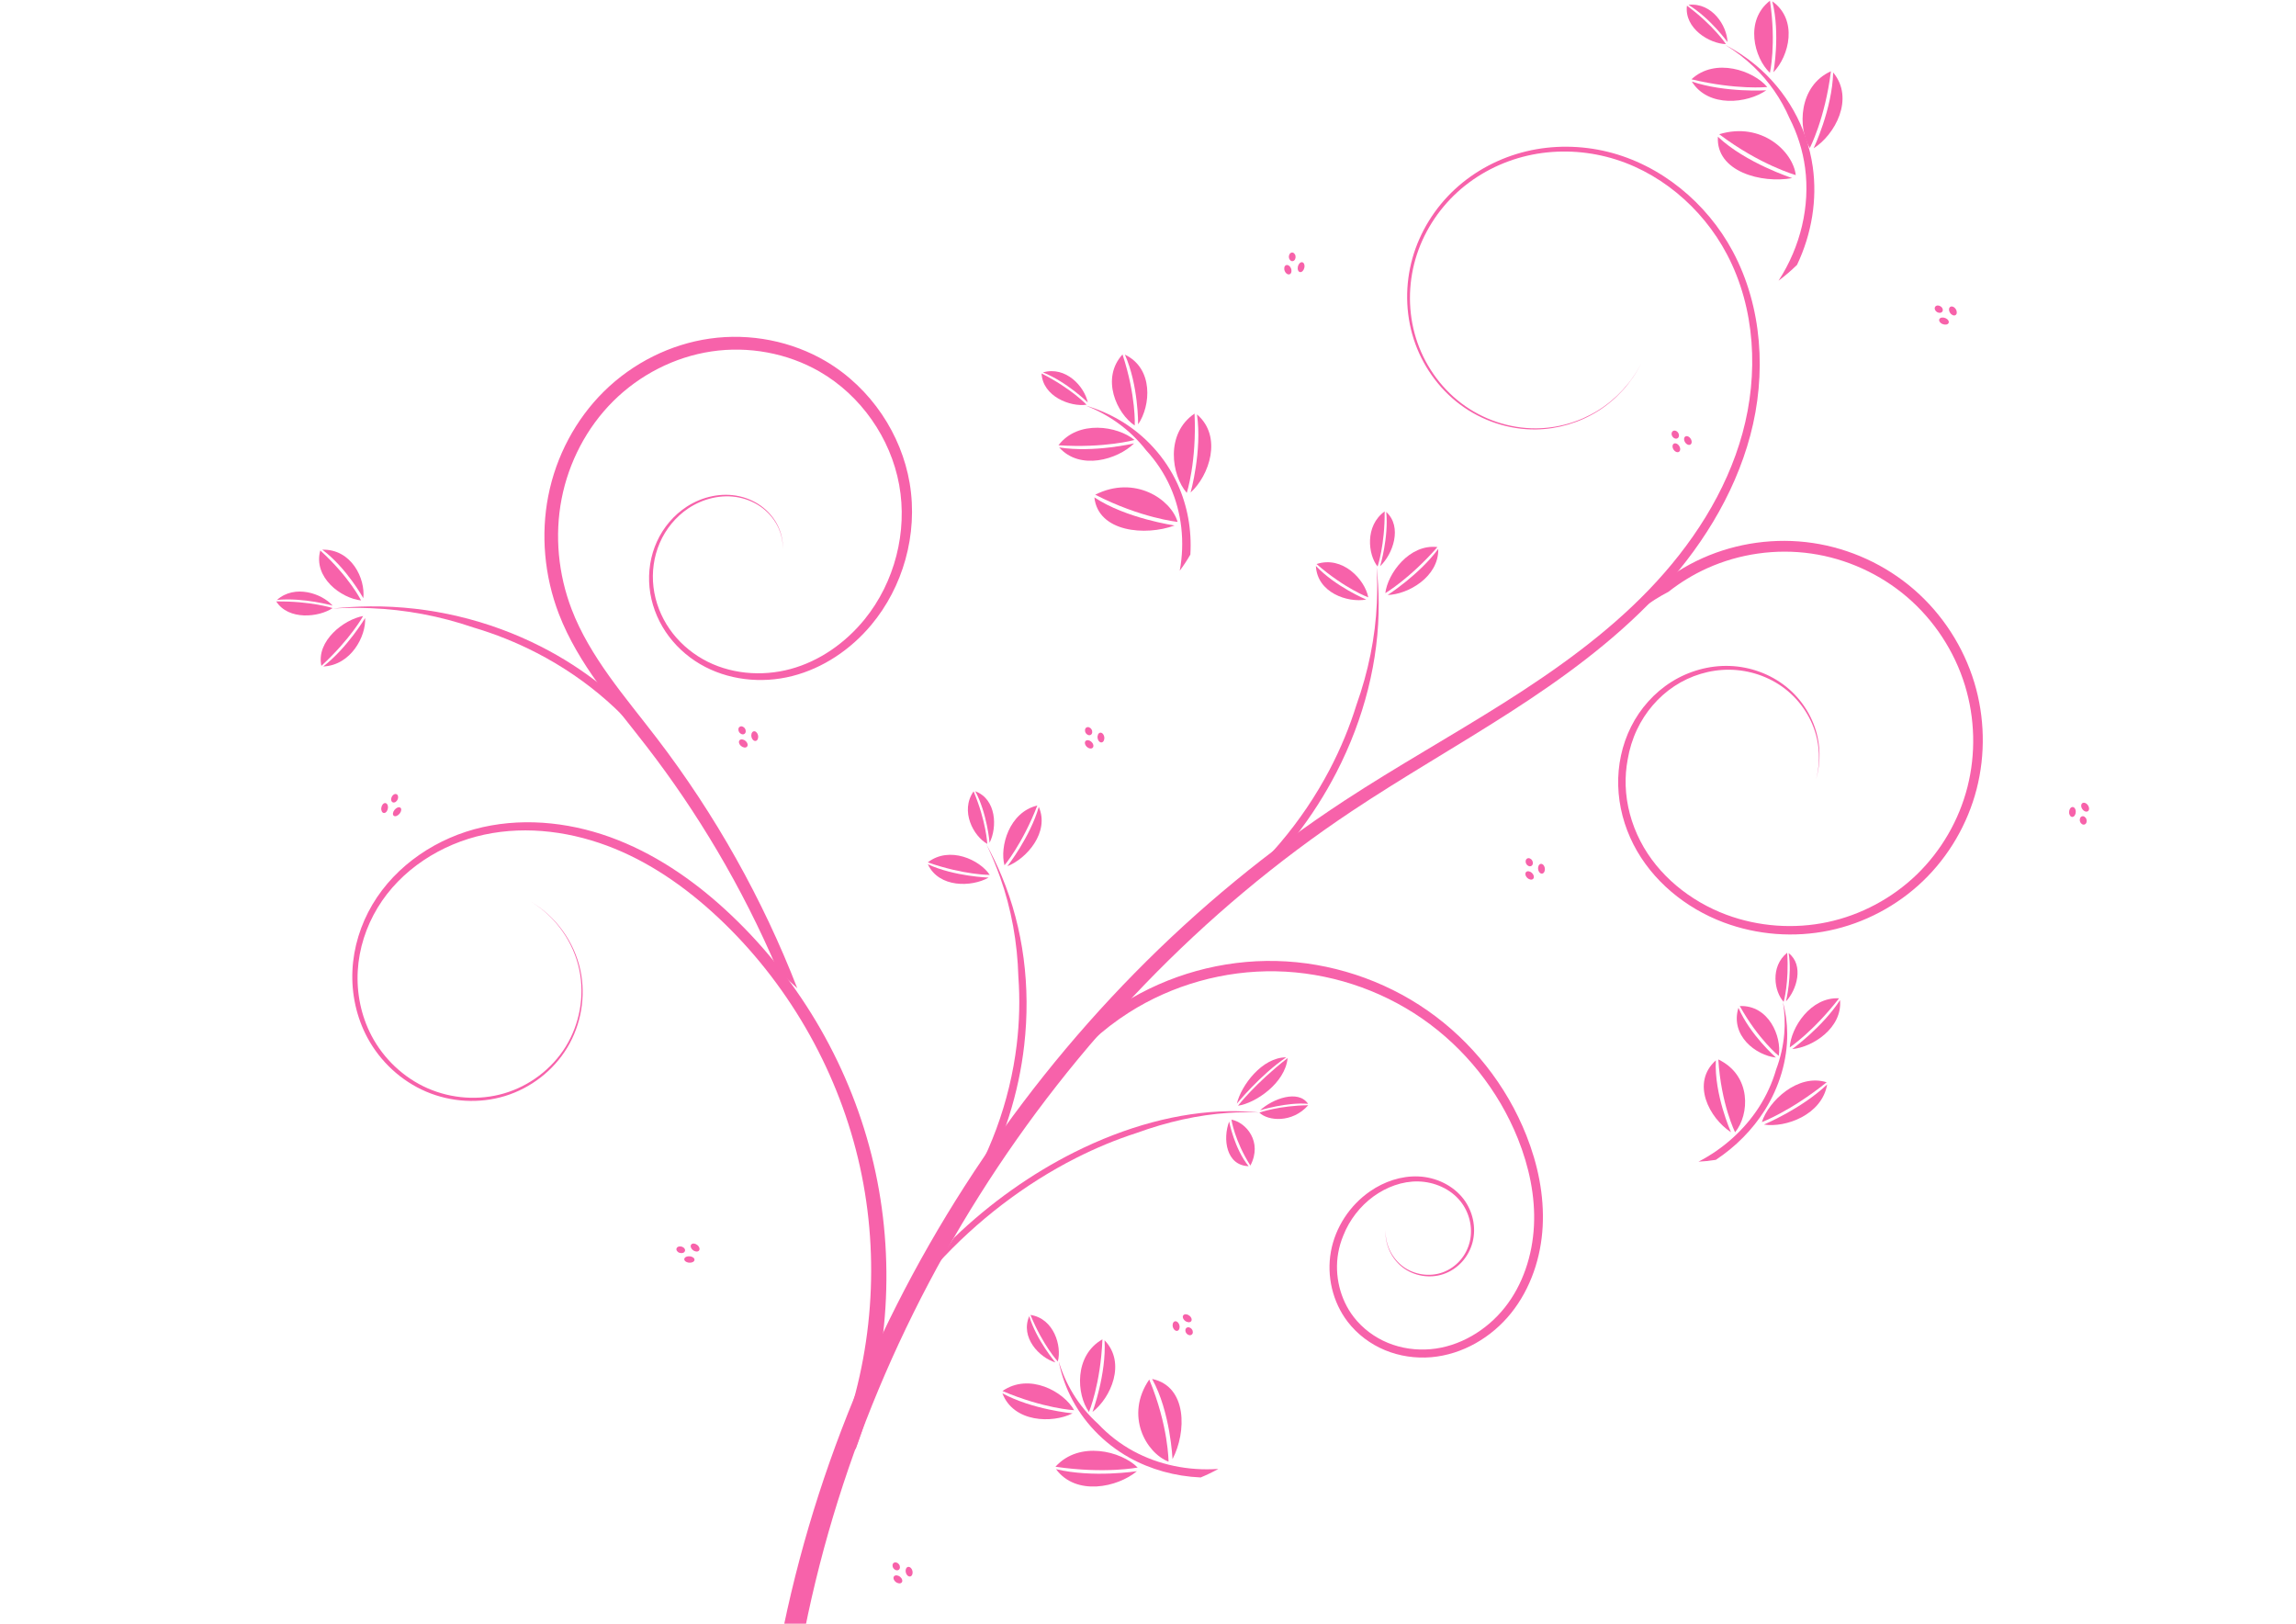 <?xml version="1.0"?><svg width="1052.362" height="744.094" xmlns="http://www.w3.org/2000/svg" xmlns:xlink="http://www.w3.org/1999/xlink">
 <title>pink vines</title>
 <defs>
  <filter id="filter5500">
   <feGaussianBlur id="feGaussianBlur5502" stdDeviation="0.028"/>
  </filter>
  <pattern patternTransform="translate(-84.138, 510.395)" id="pattern5523" xlink:href="#pattern5504"/>
  <pattern patternTransform="matrix(0.88, 0, 0, 0.88, -58.848, 577.678)" id="pattern5519" xlink:href="#pattern5504"/>
  <pattern patternTransform="matrix(0.88, 0, 0, 0.88, -58.848, 577.678)" id="pattern5517" xlink:href="#pattern5504"/>
  <pattern patternTransform="matrix(0.88, 0, 0, 0.88, -58.848, 577.678)" id="pattern5515" xlink:href="#pattern5504"/>
  <pattern patternTransform="matrix(0.88, 0, 0, 0.88, -58.848, 577.678)" id="pattern5513" xlink:href="#pattern5504"/>
  <pattern patternTransform="matrix(0.88, 0, 0, 0.88, -58.848, 577.678)" id="pattern5511" xlink:href="#pattern5504"/>
  <pattern patternTransform="translate(0.067, 0.067)" id="pattern5507" xlink:href="#pattern5490"/>
  <pattern patternTransform="translate(-79.949, 517.532)" id="pattern5490" xlink:href="#pattern5478"/>
  <pattern patternTransform="translate(-212.763, 474.817)" id="pattern5322" xlink:href="#pattern5310"/>
  <pattern patternTransform="matrix(0.894, 0, 0, 0.816, -53.447, 517.427)" id="pattern5276" xlink:href="#pattern5263"/>
  <pattern patternTransform="matrix(0.894, 0, 0, 0.816, -50.365, 517.419)" id="pattern5263" xlink:href="#pattern5254"/>
  <pattern patternTransform="matrix(0.692, 0, 0, 0.692, 3.54248e-07, -1.90234e-05)" id="pattern5254" xlink:href="#pattern5244"/>
  <pattern patternTransform="matrix(0.732, 0, 0, 0.715, -6.45752e-07, 1.75391e-05)" id="pattern5247" xlink:href="#pattern5233"/>
  <pattern id="pattern5233" patternTransform="matrix(0.732, 0, 0, 0.715, -50.326, 517.536)" height="3.636" width="3.551" patternUnits="userSpaceOnUse">
   <path fill="#800000" d="m2.199,0.292a0.345,0.577 0 1 1 -0.69,0.905a0.345,0.577 0 1 1 0.69,-0.905z" id="path5214"/>
   <path fill="#800000" id="path5216" d="m1.26,2.079a0.445,0.676 0 1 1 -0.891,-0.612a0.445,0.676 0 1 1 0.891,0.612z"/>
   <path fill="#800000" d="m2.096,3.118a0.121,0.24 0 1 1 -0.242,-1.234a0.121,0.24 0 1 1 0.242,1.234z" id="path5218"/>
   <path fill="#800000" d="m0.905,0.6a0.44,0.622 0 1 1 -0.879,0.045a0.44,0.622 0 1 1 0.879,-0.045z" id="path5225"/>
   <path fill="#800000" id="path5227" d="m3.13,1.486a0.089,0.24 0 1 1 -0.179,-1.234a0.089,0.24 0 1 1 0.179,1.234z"/>
   <path fill="#800000" id="path5229" d="m3.519,2.719a0.406,0.636 0 1 1 -0.813,0.377a0.406,0.636 0 1 1 0.813,-0.377z"/>
   <path fill="#800000" id="path5231" d="m0.481,3.627"/>
  </pattern>
  <pattern id="pattern5244" patternTransform="matrix(0.692, 0, 0, 0.692, -50.326, 517.536)" height="2.6" width="2.6" patternUnits="userSpaceOnUse">
   <rect fill="url(#pattern5247)" width="2.6" height="2.6" x="0" y="0" id="rect5242"/>
  </pattern>
  <pattern id="pattern5251" patternTransform="translate(-50.326, 517.536)" height="1.8" width="1.8" patternUnits="userSpaceOnUse">
   <rect fill="url(#pattern5254)" width="1.8" height="1.8" x="0" y="0" id="rect5249"/>
  </pattern>
  <pattern id="pattern5310" patternTransform="translate(-50.418, 517.402)" height="2.175" width="2.341" patternUnits="userSpaceOnUse">
   <path fill="#333333" id="path5266" d="m0.647,0.543a0.28,0.33 0 1 1 -0.561,-0.307a0.28,0.33 0 1 1 0.561,0.307z"/>
   <path fill="#333333" d="m0.8,1.026a0.303,0.355 0 1 1 -0.605,0.289a0.303,0.355 0 1 1 0.605,-0.289z" id="path5268"/>
   <path fill="#333333" id="path5270" d="m1.504,0.315a0.313,0.423 0 1 1 -0.626,0.436a0.313,0.423 0 1 1 0.626,-0.436z"/>
   <path fill="#333333" d="m0.419,2.175a0,0 0 1 1 -0,-0.559a0,0 0 1 1 0,0.559z" id="path5272"/>
   <path fill="#333333" d="m1.539,1.83a0.213,0.286 0 1 1 -0.427,-0.565a0.213,0.286 0 1 1 0.427,0.565z" id="path5274"/>
   <path fill="#333333" d="m2.218,0.549a0.229,0.324 0 1 1 -0.457,-0.358a0.229,0.324 0 1 1 0.457,0.358z" id="path5278"/>
   <path fill="#333333" id="path5280" d="m2.302,1.878a0.251,0.36 0 1 1 -0.502,-0.23a0.251,0.36 0 1 1 0.502,0.23z"/>
   <path fill="#333333" id="path5282" d="m2.032,0.805a0.015,0.02 0 1 1 -0.029,0.466a0.015,0.02 0 1 1 0.029,-0.466z"/>
  </pattern>
  <pattern id="pattern5342" patternTransform="matrix(1, 0, 0, 1, -50.394, 204.514)" height="4" width="4" patternUnits="userSpaceOnUse">
   <g fill="#800000" id="g5324" transform="matrix(1.72, 0.053, -0.049, 1.852, 117.386, -950.24)">
    <path fill="#800000" d="m-52.794,515.085c-0.131,0.182 -0.362,0.262 -0.517,0.177c-0.155,-0.085 -0.174,-0.301 -0.044,-0.483c0.131,-0.182 0.362,-0.262 0.517,-0.177c0.155,0.085 0.174,0.301 0.044,0.483z" id="path5326"/>
    <path fill="#800000" id="path5328" d="m-52.641,515.568c0.124,0.196 0.089,0.419 -0.078,0.499c-0.167,0.08 -0.403,-0.014 -0.527,-0.21c-0.124,-0.196 -0.089,-0.419 0.078,-0.499c0.167,-0.08 0.403,0.014 0.527,0.21z"/>
    <path fill="#800000" d="m-51.938,514.858c0.162,0.234 0.153,0.521 -0.02,0.641c-0.173,0.12 -0.444,0.029 -0.606,-0.205c-0.162,-0.234 -0.153,-0.521 0.02,-0.641c0.173,-0.12 0.444,-0.029 0.606,0.205z" id="path5330"/>
    <path fill="#800000" id="path5332" d="m-53.022,516.717c-0.213,0 -0.385,-0.125 -0.385,-0.279c-0,-0.154 0.172,-0.279 0.385,-0.279c0.213,-0 0.385,0.125 0.385,0.279c0,0.154 -0.172,0.279 -0.385,0.279z"/>
    <path fill="#800000" id="path5334" d="m-51.902,516.373c-0.212,0.158 -0.479,0.16 -0.596,0.004c-0.118,-0.156 -0.042,-0.411 0.17,-0.569c0.212,-0.158 0.479,-0.16 0.596,-0.004c0.118,0.156 0.042,0.411 -0.17,0.569z"/>
    <path fill="#800000" id="path5336" d="m-51.223,515.092c-0.127,0.179 -0.332,0.244 -0.458,0.145c-0.126,-0.099 -0.126,-0.324 0.001,-0.503c0.127,-0.179 0.332,-0.244 0.458,-0.145c0.126,0.099 0.126,0.324 -0.001,0.503z"/>
    <path fill="#800000" d="m-51.139,516.421c-0.081,0.199 -0.258,0.309 -0.397,0.245c-0.139,-0.064 -0.186,-0.276 -0.105,-0.476c0.081,-0.199 0.258,-0.309 0.397,-0.245c0.139,0.064 0.186,0.276 0.105,0.476z" id="path5338"/>
    <path fill="#800000" d="m-51.41,515.348c0.174,0.011 0.308,0.124 0.3,0.253c-0.008,0.129 -0.155,0.224 -0.329,0.213c-0.174,-0.011 -0.308,-0.124 -0.3,-0.253c0.008,-0.129 0.155,-0.224 0.329,-0.213z" id="path5340"/>
   </g>
  </pattern>
  <pattern id="pattern5426" patternTransform="matrix(1, 0, 0, 1, -50.633, 199.029)" height="4.509" width="4.532" patternUnits="userSpaceOnUse">
   <g id="g5395">
    <path fill="#800000" id="path5363" d="m0.79,2.825c-0.436,0 -0.79,-0.235 -0.79,-0.524c-0,-0.29 0.353,-0.525 0.79,-0.525c0.436,-0 0.79,0.235 0.79,0.524c0,0.29 -0.353,0.525 -0.79,0.525z"/>
    <path fill="#800000" id="path5367" d="m3.826,1.482c-0.454,0.316 -0.898,0.297 -0.992,-0.043c-0.093,-0.34 0.2,-0.872 0.654,-1.188c0.454,-0.316 0.898,-0.297 0.992,0.043c0.093,0.34 -0.2,0.872 -0.654,1.188z"/>
    <path fill="#800000" d="m2.313,1.647c0.327,0.029 0.579,0.331 0.564,0.674c-0.015,0.343 -0.292,0.598 -0.619,0.569c-0.327,-0.029 -0.579,-0.331 -0.564,-0.674c0.015,-0.343 0.292,-0.598 0.619,-0.569z" id="path5371"/>
    <path fill="#800000" d="m3.742,2.778c-0.436,0 -0.79,-0.235 -0.79,-0.524c-0,-0.29 0.353,-0.525 0.79,-0.525c0.436,-0 0.79,0.235 0.79,0.524c0,0.29 -0.353,0.524 -0.79,0.525z" id="path5383"/>
    <path fill="#800000" id="path5385" d="m2.79,0.789c0,0.436 -0.235,0.79 -0.524,0.79c-0.29,0 -0.525,-0.353 -0.525,-0.79c-0,-0.436 0.235,-0.79 0.524,-0.79c0.29,-0 0.525,0.353 0.525,0.79z"/>
    <path fill="#800000" d="m2.814,3.717c0,0.436 -0.235,0.79 -0.524,0.79c-0.29,0 -0.525,-0.353 -0.525,-0.79c-0,-0.436 0.235,-0.79 0.524,-0.79c0.29,-0 0.525,0.353 0.525,0.79z" id="path5387"/>
    <path fill="#800000" d="m1.05,4.282c-0.454,0.316 -0.898,0.297 -0.992,-0.043c-0.093,-0.34 0.2,-0.872 0.654,-1.188c0.454,-0.316 0.898,-0.297 0.992,0.043c0.093,0.34 -0.2,0.872 -0.654,1.188z" id="path5389"/>
    <path fill="#800000" id="path5391" d="m1.497,0.719c0.316,0.455 0.297,0.898 -0.043,0.992c-0.34,0.093 -0.872,-0.2 -1.188,-0.654c-0.316,-0.454 -0.297,-0.898 0.043,-0.992c0.34,-0.093 0.872,0.2 1.188,0.654z"/>
    <path fill="#800000" d="m4.25,3.449c0.316,0.454 0.297,0.898 -0.043,0.992c-0.34,0.093 -0.872,-0.2 -1.188,-0.654c-0.316,-0.454 -0.297,-0.898 0.043,-0.992c0.34,-0.093 0.872,0.2 1.188,0.654z" id="path5393"/>
   </g>
  </pattern>
  <pattern id="pattern5478" patternTransform="translate(-82.239, 518.899)" height="5.603" width="5.6" patternUnits="userSpaceOnUse">
   <path fill="#800000" id="path5442" d="m1.548,1.401a0.671,0.85 0 1 1 -1.341,-0.789a0.671,0.85 0 1 1 1.341,0.789z"/>
   <path fill="#800000" d="m1.989,2.646a0.724,0.913 0 1 1 -1.448,0.744a0.724,0.913 0 1 1 1.448,-0.744z" id="path5444"/>
   <path fill="#740000" id="path5446" d="m3.597,0.664a0.749,1.09 0 1 1 -1.497,1.123a0.749,1.09 0 1 1 1.497,-1.123z"/>
   <path fill="#7b0000" d="m1.004,5.603a0,0 0 1 1 -0,-1.438a0,0 0 1 1 0,1.438z" id="path5448"/>
   <path fill="#800000" d="m3.681,4.717a0.51,0.737 0 1 1 -1.021,-1.456a0.51,0.737 0 1 1 1.021,1.456z" id="path5450"/>
   <path fill="#800000" d="m5.308,1.417a0.547,0.835 0 1 1 -1.094,-0.921a0.547,0.835 0 1 1 1.094,0.921z" id="path5452"/>
   <path fill="#800000" id="path5454" d="m5.507,4.839a0.601,0.928 0 1 1 -1.202,-0.593a0.601,0.928 0 1 1 1.202,0.593z"/>
   <path fill="#800000" id="path5456" d="m4.862,2.077a0.035,0.051 0 1 1 -0.07,1.2a0.035,0.051 0 1 1 0.07,-1.2z"/>
  </pattern>
  <pattern id="pattern5504" patternTransform="matrix(0.518, 0.318, -0.364, -0.124, 8313.11, 6550.31)" height="5.737" width="5.734" patternUnits="userSpaceOnUse">
   <rect fill="url(#pattern5507)" filter="url(#filter5500)" width="5.6" height="5.603" x="0.067" y="0.067" id="rect5488"/>
  </pattern>
 </defs>
 <g>
  <title>Layer 1</title>
  <g transform="rotate(-30 482.274 396.611)" id="layer1">
   <rect fill="#f762aa" y="178.07" x="-23.896" height="9.473" width="15.095" id="rect5521"/>
   <rect fill="#f762aa" y="167.164" x="17.753" height="4.631" width="4.617" id="rect5381"/>
   <path fill="#f762aa" fill-rule="evenodd" id="path2832" d="m181.129,660.978l7.858,6.264c50.797,-64.66 115.875,-117.966 188.719,-156.337c72.847,-38.366 153.672,-61.911 235.894,-67.177c0,0 0,0 0,0c28.352,-1.819 56.929,-1.612 85.539,-2.996c28.409,-1.364 57.031,-4.389 84.468,-12.548c27.544,-8.183 53.934,-21.844 74.324,-42.289c20.403,-20.454 34.275,-48.15 35.195,-77.104c0.783,-25.155 -8.732,-50.752 -26.846,-68.123c0,0 0,0 0,0c-9.064,-8.682 -20.148,-15.248 -32.155,-18.814c-12.008,-3.566 -24.913,-4.091 -37.109,-1.314c-12.197,2.778 -23.637,8.882 -32.593,17.61c0,0 0,0 0,0c-8.956,8.73 -15.366,20.073 -18.029,32.285c0,0 0,0 0,0c-2.661,12.214 -1.526,25.246 3.385,36.705c4.911,11.461 13.607,21.27 24.451,27.315c8.735,4.867 18.8,7.281 28.762,6.91c9.962,-0.372 19.797,-3.528 28.108,-9.007c-8.356,5.409 -18.197,8.469 -28.116,8.756c-9.919,0.286 -19.897,-2.202 -28.508,-7.097c-10.693,-6.076 -19.203,-15.86 -23.949,-27.195c-4.747,-11.336 -5.747,-24.18 -3.035,-36.142c2.711,-11.964 9.102,-23.033 17.928,-31.494c0,0 0,0 0,0c8.826,-8.463 20.065,-14.328 31.976,-16.938c11.912,-2.61 24.49,-1.982 36.137,1.581c11.649,3.564 22.374,10.05 31.103,18.549c17.452,16.973 26.444,41.977 25.499,66.305c-1.071,28.043 -14.867,54.839 -34.818,74.57c-19.976,19.754 -45.897,32.835 -72.953,40.667c-26.973,7.801 -55.229,10.518 -83.453,11.658c-28.431,1.136 -57.018,0.689 -85.662,2.28c0,0 0,0 0,0c-83.127,4.629 -165.086,27.716 -239.212,65.969c-74.129,38.247 -140.633,91.767 -192.91,157.146l0,0z"/>
   <path fill="#f762aa" fill-rule="evenodd" id="path2838" d="m760.656,432.858c9.619,-2.887 19.436,-4.034 28.907,-3.622c6.877,-0.995 13.871,-1.167 20.779,-0.477c16.17,1.611 31.895,7.948 44.687,18.018c12.795,10.066 22.682,23.884 28.096,39.276c0,0 0,0 0,0c5.418,15.39 6.371,32.383 2.704,48.298c-3.518,15.279 -11.292,29.596 -22.222,40.818c-10.927,11.225 -25.03,19.373 -40.213,23.177c-15.182,3.807 -31.469,3.274 -46.362,-1.568c-14.894,-4.838 -28.417,-13.994 -38.425,-26.078c0,0 0,0 0,0c-11.308,-13.678 -18.16,-31.408 -17.285,-49.043c0.426,-8.825 2.729,-17.58 6.888,-25.337c1.88,-3.507 4.141,-6.815 6.73,-9.833c3.062,-3.72 6.622,-7.036 10.594,-9.781c7.247,-5.011 15.892,-8.132 24.763,-8.661c8.868,-0.531 17.976,1.543 25.711,6.131c0,0 0,0 0,0c7.734,4.585 14.074,11.702 17.569,20.136c3.494,8.433 4.089,18.159 1.368,27.022c-1.855,6.036 -5.215,11.631 -9.723,16.134c4.61,-4.397 8.123,-9.936 10.14,-15.996c2.956,-8.9 2.61,-18.81 -0.777,-27.556c-3.389,-8.742 -9.731,-16.25 -17.667,-21.212c0,-0 0,-0 0,-0c-7.935,-4.958 -17.372,-7.371 -26.712,-7.034c-9.337,0.339 -18.518,3.381 -26.329,8.511c-7.808,5.13 -14.229,12.291 -18.672,20.514c-4.441,8.222 -6.918,17.46 -7.399,26.787c-0.944,18.651 6.105,37.248 17.926,51.607c10.425,12.68 24.496,22.296 40.087,27.43c15.591,5.131 32.613,5.761 48.568,1.829c15.954,-3.935 30.755,-12.404 42.294,-24.161c11.536,-11.76 19.753,-26.739 23.522,-42.817c0,0 0,-0 0,-0c3.924,-16.75 2.997,-34.603 -2.656,-50.875c-5.656,-16.271 -16.003,-30.859 -29.498,-41.567c0,0 0,0 0,0c-13.498,-10.705 -30.055,-17.459 -47.197,-19.238c-17.143,-1.775 -34.753,1.437 -50.195,9.169z"/>
   <path fill="#f762aa" fill-rule="evenodd" id="path2844" d="m265.508,577.078l5.018,6.13c34.136,-28.346 59.665,-66.83 72.542,-109.243c12.871,-42.415 13.02,-88.532 0.483,-130.934c-5.909,-20.043 -14.765,-39.49 -27.818,-55.987c-13.059,-16.511 -30.578,-29.85 -50.751,-36.152c-20.197,-6.305 -43.024,-4.949 -61.535,5.462c-9.249,5.219 -17.28,12.636 -23.023,21.602c-5.743,8.97 -9.121,19.469 -9.438,30.133c-0.362,12.401 3.509,24.867 10.926,34.77c7.423,9.902 18.334,17.091 30.351,19.856c0,0 0,0 0,0c12.021,2.759 24.995,1.013 35.778,-4.934c0,0 0,0 0,0c10.782,-5.953 19.191,-16.059 22.968,-27.777c4.071,-12.667 2.583,-26.967 -3.971,-38.485c6.425,11.591 7.723,25.85 3.549,38.347c-3.868,11.562 -12.302,21.437 -22.955,27.163c0,0 0,0 -0,0c-10.654,5.723 -23.399,7.272 -35.082,4.45c-11.683,-2.823 -22.221,-9.962 -29.295,-19.625c-7.074,-9.663 -10.668,-21.778 -10.184,-33.696c0,0 0,0 0,0c0.415,-10.256 3.796,-20.326 9.401,-28.872c5.605,-8.547 13.414,-15.579 22.335,-20.485c17.825,-9.815 39.831,-10.79 59.122,-4.56c19.316,6.236 36.039,19.35 48.497,35.416c12.464,16.079 20.823,35.101 26.405,54.756c0,0 0,0 0,0c11.787,41.594 11.083,86.617 -1.891,127.653c-12.969,41.039 -38.2,78.064 -71.434,105.011c0,0 0,0 0,0z"/>
   <path fill="#f762aa" fill-rule="evenodd" id="path2850" d="m349.263,375.438c1.276,3.795 2.505,7.626 3.685,11.492c6.698,-43.404 7.223,-87.733 1.567,-131.239c-1.567,-12.059 -3.572,-23.947 -4.715,-35.829c-1.123,-11.784 -1.425,-23.619 0.423,-35.1c2.703,-16.917 10.084,-33.15 21.307,-46.071c0,0 0,0 0,-0c11.216,-12.921 26.312,-22.548 42.834,-26.934c16.515,-4.389 34.495,-3.523 50.408,2.753c15.91,6.267 29.767,17.982 38.34,32.834c10.871,18.79 12.983,42.637 5.622,63.155c-7.345,20.526 -24.103,37.619 -44.493,45.426c-0,0 -0,0 -0,0c-12.964,4.957 -27.461,6.3 -40.832,2.752c-13.354,-3.539 -25.572,-12.11 -32.559,-24.032c-3.503,-5.963 -5.716,-12.71 -6.286,-19.602c0,0 0,0 0,-0c-0.571,-6.891 0.502,-13.941 3.225,-20.291c2.722,-6.349 7.104,-12.009 12.647,-16.115c5.541,-4.106 12.259,-6.66 19.134,-7.13c8.119,-0.55 16.57,1.899 22.658,7.271c3.051,2.684 5.511,6.063 7.038,9.828c1.527,3.763 2.125,7.922 1.623,11.949c-0.387,3.113 -1.425,6.152 -3.028,8.852c1.653,-2.678 2.747,-5.708 3.191,-8.831c0.578,-4.058 0.048,-8.273 -1.433,-12.113c-1.487,-3.858 -3.929,-7.343 -6.994,-10.137c-6.151,-5.613 -14.754,-8.293 -23.123,-7.869c0,0 -0,0 -0,0c-7.099,0.359 -14.082,2.859 -19.914,7.021c0,0 -0,0 -0,0c-5.829,4.16 -10.501,9.951 -13.469,16.547c-2.957,6.575 -4.228,13.922 -3.753,21.193c0.474,7.227 2.652,14.358 6.254,20.733c7.114,12.564 19.669,21.925 33.933,25.93c13.875,3.89 29.134,2.906 43.092,-2.226c10.496,-3.852 20.271,-10.062 28.514,-18.151c8.243,-8.089 14.957,-18.06 19.153,-29.334c3.909,-10.541 5.547,-22.094 4.719,-33.712c-0.828,-11.618 -4.123,-23.306 -10.108,-33.885c-4.426,-7.795 -10.24,-14.908 -17.169,-20.97c-6.929,-6.063 -14.973,-11.076 -23.797,-14.609c-8.302,-3.319 -17.232,-5.321 -26.4,-5.895c-9.168,-0.573 -18.574,0.283 -27.746,2.691c-8.627,2.269 -17.005,5.884 -24.792,10.724c-7.787,4.84 -14.983,10.907 -21.188,18.045c-5.841,6.724 -10.788,14.359 -14.648,22.652c-3.86,8.292 -6.635,17.243 -8.105,26.542c-1.884,12.008 -1.634,24.368 -0.398,36.68c1.188,11.939 3.235,23.886 4.867,36.016c2.493,18.544 3.942,37.797 4.137,57.668c0.195,19.871 -0.863,40.36 -3.422,61.322z"/>
   <path fill="#f762aa" fill-rule="evenodd" d="m409.644,491.502c9.139,-4.489 18.639,-7.731 28.191,-9.773c13.034,-5.391 27.001,-8.539 41.079,-9.153c23.672,-1.038 47.672,5.086 67.983,17.358c20.314,12.268 36.949,30.69 47.117,52.194c0,0 0,0 0,0c10.173,21.502 13.882,46.093 10.499,69.668c-1.959,13.563 -6.232,26.869 -13.6,38.253c0,0 0,0 0,0c-7.36,11.369 -17.89,20.858 -30.362,25.76c-12.439,4.895 -26.944,5.113 -38.949,-0.521c0,0 -0,0 -0,0c-6.016,-2.808 -11.406,-7.013 -15.45,-12.253c0,0 -0,0 -0,0c-4.044,-5.236 -6.77,-11.53 -7.655,-18.065c-1.409,-10.222 1.851,-21.084 8.499,-29.015c1.807,-2.162 3.866,-4.112 6.114,-5.822c5.923,-4.699 13.272,-7.74 20.878,-8.537c7.282,-0.748 14.912,0.499 21.18,4.312c0,0 0,0 0,0c6.25,3.798 11.122,10.286 12.216,17.621c0.955,6.335 -0.997,13.211 -5.451,17.969c-2.229,2.383 -5.046,4.239 -8.157,5.313c-3.111,1.074 -6.512,1.362 -9.786,0.777c-6.161,-1.104 -11.725,-5.449 -14.311,-11.311c-2.578,-5.865 -2.083,-13.04 1.391,-18.579c-3.593,5.46 -4.287,12.684 -1.786,18.744c2.515,6.055 8.112,10.677 14.538,11.987c3.408,0.689 6.976,0.475 10.285,-0.584c3.307,-1.06 6.332,-2.947 8.762,-5.428c4.857,-4.977 7.14,-12.221 6.264,-19.115c-1.035,-7.957 -6.037,-15.069 -12.74,-19.334c-6.692,-4.252 -14.818,-5.83 -22.638,-5.186c-11.223,0.907 -22.049,6.333 -29.358,14.977c-7.305,8.653 -10.877,20.401 -9.392,31.685c0,0 0,0 0,0c0.956,7.19 3.893,14.064 8.296,19.802c4.403,5.736 10.223,10.323 16.745,13.391c13.052,6.117 28.549,5.997 41.911,0.761c13.346,-5.234 24.538,-15.186 32.316,-27.162c7.774,-11.967 12.306,-25.805 14.362,-39.84c3.591,-24.392 -0.138,-49.82 -10.604,-72.172c-0,-0 -0,-0 -0,-0c-10.47,-22.351 -27.618,-41.499 -48.693,-54.342c-21.077,-12.839 -45.957,-19.298 -70.636,-18.315c-24.679,0.988 -49.005,9.412 -69.059,23.935z" id="path2862"/>
   <g fill="url(#pattern5504)" transform="matrix(0.815 0 0 0.752 35.013 164.104)" id="g2911">
    <path fill="#f762aa" fill-rule="evenodd" d="m693.763,192.499c3.274,-1.509 6.519,-3.266 9.703,-5.264c7.677,-12.56 12.371,-26.795 13.624,-41.248c0,0 0,0 0,0c1.541,-17.81 -2.152,-35.849 -10.325,-51.359c0,0 0,0 0,0c-3.407,-6.464 -7.573,-12.495 -12.369,-17.929c4.305,5.839 7.883,12.157 10.651,18.762c3.127,7.463 5.197,15.303 6.206,23.222c1.82,8.762 2.342,17.826 1.469,26.78c-1.645,16.932 -8.281,33.507 -18.958,47.036c0,0 0,0 0,0z" id="path2856"/>
    <g fill="url(#pattern5504)" id="g2872">
     <path fill="#f762aa" id="path2868" d="m721.049,154.533c0,0 17.409,-18.471 25.052,-39.277c6.369,19.532 -11.252,36.092 -25.052,39.277z"/>
     <path fill="#f762aa" d="m719.073,153.562c0,0 13.592,-13.28 26.078,-39.465c-19.991,1.538 -28.603,25.542 -26.078,39.465z" id="path2870"/>
    </g>
    <g fill="url(#pattern5504)" id="g2876" transform="matrix(0.886 -0.228 0.23 0.894 -71.655 154.768)">
     <path fill="#f762aa" d="m846.577,157.52c0,0 17.409,-18.471 25.052,-39.277c6.369,19.532 -11.252,36.092 -25.052,39.277z" id="path2878"/>
     <path fill="#f762aa" id="path2880" d="m844.601,156.55c0,0 13.592,-13.28 26.078,-39.465c-19.991,1.538 -28.603,25.542 -26.078,39.465z"/>
    </g>
    <g fill="url(#pattern5504)" transform="matrix(0.338 -0.595 0.556 0.372 61.132 669.572)" id="g2882">
     <path fill="#f762aa" id="path2884" d="m1240.756,388.05c0,0 17.409,-18.471 25.052,-39.277c6.369,19.532 -11.252,36.092 -25.052,39.277z"/>
     <path fill="#f762aa" d="m1238.78,387.079c0,0 13.592,-13.28 26.078,-39.465c-19.991,1.538 -28.603,25.541 -26.078,39.465z" id="path2886"/>
    </g>
    <g fill="url(#pattern5504)" transform="matrix(-0.805 0.445 0.444 0.81 859.103 -210.147)" id="g2888">
     <path fill="#f762aa" id="path2890" d="m312.723,225.14c0,0 17.409,-18.471 25.052,-39.277c6.369,19.532 -11.252,36.092 -25.052,39.277z"/>
     <path fill="#f762aa" d="m310.747,224.169c0,0 13.592,-13.28 26.078,-39.465c-19.991,1.538 -28.603,25.542 -26.078,39.465z" id="path2892"/>
    </g>
    <g fill="url(#pattern5504)" id="g2894" transform="matrix(-1.245 0 0 1 1397.08 12.526)">
     <path fill="#f762aa" d="m556.7,154.533c0,0 17.409,-18.471 25.052,-39.277c6.369,19.532 -11.252,36.092 -25.052,39.277z" id="path2896"/>
     <path fill="#f762aa" id="path2898" d="m554.724,153.562c0,0 13.592,-13.28 26.078,-39.465c-19.991,1.538 -28.603,25.542 -26.078,39.465z"/>
    </g>
   </g>
   <g fill="url(#pattern5504)" transform="matrix(0.815 0 0 0.752 46.777 259.2)" id="g2906">
    <path fill="#f762aa" id="path2900" d="m591.754,122.948c0,1.434 -0.855,2.597 -1.911,2.597c-1.055,0 -1.911,-1.163 -1.911,-2.597c0,-1.434 0.855,-2.597 1.911,-2.597c1.055,0 1.911,1.163 1.911,2.597z"/>
    <path fill="#f762aa" d="m588.247,129.625c0.389,1.595 -0.126,3.09 -1.151,3.341c-1.025,0.25 -2.172,-0.84 -2.561,-2.434c-0.389,-1.595 0.126,-3.09 1.151,-3.341c1.025,-0.25 2.172,0.84 2.561,2.434z" id="path2902"/>
    <path fill="#f762aa" id="path2904" d="m595.866,130.663c-0.502,1.563 -1.724,2.568 -2.728,2.245c-1.005,-0.323 -1.412,-1.851 -0.91,-3.414c0.502,-1.563 1.724,-2.568 2.728,-2.245c1.005,0.323 1.412,1.851 0.91,3.414z"/>
   </g>
   <g fill="url(#pattern5504)" transform="matrix(0.815 0 0 0.752 46.777 259.2)" id="g2981">
    <path fill="#f762aa" fill-rule="evenodd" id="path2931" d="m601.951,252.914c6.03,0.906 12.166,1.536 18.38,1.886c28.233,-6.194 55.048,-18.162 78.595,-34.55c28.459,-19.801 52.278,-46.152 68.257,-76.578c0,0 0,0 0,-0c3.384,-6.443 6.439,-13.053 9.148,-19.793c-3.035,6.602 -6.401,13.04 -10.078,19.282c-10.426,17.703 -23.521,33.679 -38.518,47.494c-9.56,9.59 -20.037,18.302 -31.224,25.984c-28.03,19.238 -60.653,32.103 -94.562,36.274c0,0 0,0 0,0z"/>
    <g fill="url(#pattern5504)" transform="matrix(0.592 0.562 -0.58 0.585 654.794 -119.361)" id="g2939">
     <path fill="#f762aa" id="path2941" d="m329.189,130.885c0,0 17.409,-18.471 25.052,-39.277c6.369,19.532 -11.252,36.092 -25.052,39.277z"/>
     <path fill="#f762aa" d="m327.213,129.914c0,0 13.592,-13.28 26.078,-39.465c-19.991,1.538 -28.603,25.541 -26.078,39.465z" id="path2943"/>
    </g>
    <g fill="url(#pattern5504)" id="g2945" transform="matrix(0.684 -0.022 -0.028 0.668 272.585 181.492)">
     <path fill="#f762aa" d="m736.701,-60.697c0,0 17.409,-18.471 25.052,-39.277c6.369,19.532 -11.252,36.092 -25.052,39.277z" id="path2947"/>
     <path fill="#f762aa" id="path2949" d="m734.725,-61.667c0,0 13.592,-13.28 26.078,-39.465c-19.991,1.538 -28.603,25.542 -26.078,39.465z"/>
    </g>
    <g fill="url(#pattern5504)" id="g2951" transform="matrix(-0.763 -0.109 -0.103 0.773 1213.09 187.606)">
     <path fill="#f762aa" d="m588.567,18.951c0,0 17.409,-18.471 25.052,-39.277c6.369,19.532 -11.252,36.092 -25.052,39.277z" id="path2953"/>
     <path fill="#f762aa" id="path2955" d="m586.591,17.98c0,0 13.592,-13.28 26.078,-39.465c-19.991,1.538 -28.603,25.542 -26.078,39.465z"/>
    </g>
   </g>
   <g fill="url(#pattern5504)" transform="matrix(0.741 -0.313 -0.262 -0.528 73.55 1386)" id="g2993">
    <path fill="#f762aa" fill-rule="evenodd" d="m777.413,1162.993c6.03,0.906 12.166,1.536 18.38,1.886c28.233,-6.194 55.048,-18.162 78.595,-34.551c28.459,-19.801 52.278,-46.152 68.257,-76.577c0,0 0,0 0,-0c3.384,-6.443 6.439,-13.053 9.148,-19.793c-3.035,6.602 -6.401,13.04 -10.078,19.282c-10.426,17.703 -23.521,33.679 -38.518,47.494c-9.56,9.59 -20.037,18.302 -31.224,25.984c-28.03,19.238 -60.653,32.103 -94.562,36.274c0,0 0,0 0,0z" id="path2995"/>
    <g fill="url(#pattern5504)" id="g2997" transform="matrix(0.592 0.562 -0.58 0.585 654.794 -119.361)">
     <path fill="#f762aa" d="m1266.596,785.804c0,0 17.409,-18.471 25.052,-39.277c6.369,19.532 -11.252,36.092 -25.052,39.277z" id="path2999"/>
     <path fill="#f762aa" id="path3001" d="m1264.62,784.834c0,0 13.592,-13.28 26.078,-39.465c-19.991,1.538 -28.603,25.542 -26.078,39.465z"/>
    </g>
    <g fill="url(#pattern5504)" transform="matrix(0.684 -0.022 -0.028 0.668 272.585 181.492)" id="g3003">
     <path fill="#f762aa" id="path3005" d="m1048.525,1311.658c0,0 17.409,-18.471 25.052,-39.277c6.369,19.532 -11.252,36.092 -25.052,39.277z"/>
     <path fill="#f762aa" d="m1046.549,1310.688c0,0 13.592,-13.28 26.078,-39.465c-19.991,1.538 -28.603,25.542 -26.078,39.465z" id="path3007"/>
    </g>
    <g fill="url(#pattern5504)" transform="matrix(-0.763 -0.109 -0.103 0.773 1213.09 187.606)" id="g3009">
     <path fill="#f762aa" id="path3011" d="m206.332,1142.873c0,0 17.409,-18.471 25.052,-39.277c6.369,19.532 -11.252,36.092 -25.052,39.277z"/>
     <path fill="#f762aa" d="m204.356,1141.903c0,0 13.592,-13.28 26.078,-39.465c-19.991,1.538 -28.603,25.542 -26.078,39.465z" id="path3013"/>
    </g>
   </g>
   <g fill="url(#pattern5504)" transform="matrix(0.761 -0.268 0.29 0.702 -298.484 491.546)" id="g3015">
    <path fill="#f762aa" fill-rule="evenodd" d="m753.005,314.31c6.03,0.906 12.166,1.536 18.38,1.886c28.233,-6.194 55.048,-18.162 78.595,-34.55c28.459,-19.801 52.278,-46.152 68.257,-76.577c0,0 0,0 0,-0c3.384,-6.443 6.439,-13.053 9.148,-19.793c-3.035,6.602 -6.401,13.04 -10.078,19.282c-10.426,17.703 -23.521,33.679 -38.518,47.494c-9.56,9.59 -20.037,18.302 -31.224,25.984c-28.03,19.238 -60.653,32.103 -94.562,36.274c0,0 0,0 0,0z" id="path3017"/>
    <g fill="url(#pattern5504)" id="g3019" transform="matrix(0.592 0.562 -0.58 0.585 654.794 -119.361)">
     <path fill="#f762aa" d="m513.569,58.689c0,0 17.41,-18.471 25.053,-39.277c6.369,19.532 -11.253,36.092 -25.053,39.277z" id="path3021"/>
     <path fill="#f762aa" id="path3023" d="m511.593,57.718c0,0 13.592,-13.28 26.079,-39.465c-19.992,1.538 -28.604,25.541 -26.079,39.465z"/>
    </g>
    <g fill="url(#pattern5504)" transform="matrix(0.684 -0.022 -0.028 0.668 272.585 181.492)" id="g3025">
     <path fill="#f762aa" id="path3027" d="m961.532,38.717c0,0 17.409,-18.471 25.052,-39.277c6.369,19.532 -11.252,36.092 -25.052,39.277z"/>
     <path fill="#f762aa" d="m959.556,37.746c0,0 13.592,-13.28 26.078,-39.465c-19.991,1.538 -28.603,25.542 -26.078,39.465z" id="path3029"/>
    </g>
    <g fill="url(#pattern5504)" transform="matrix(-0.763 -0.109 -0.103 0.773 1213.09 187.606)" id="g3031">
     <path fill="#f762aa" id="path3033" d="m383.759,69.459c0,0 17.409,-18.471 25.052,-39.277c6.369,19.532 -11.252,36.092 -25.052,39.277z"/>
     <path fill="#f762aa" d="m381.783,68.489c0,0 13.592,-13.28 26.078,-39.465c-19.991,1.538 -28.603,25.541 -26.078,39.465z" id="path3035"/>
    </g>
   </g>
   <g fill="url(#pattern5504)" id="g3037" transform="matrix(0.055 -0.75 0.813 0.05 -315.73 946.666)">
    <path fill="#f762aa" fill-rule="evenodd" id="path3039" d="m956.675,754.981c6.03,0.906 12.166,1.536 18.381,1.886c28.234,-6.194 55.049,-18.162 78.596,-34.55c28.459,-19.801 52.278,-46.152 68.258,-76.578c0,0 0,0 0,-0c3.384,-6.443 6.439,-13.053 9.148,-19.793c-3.035,6.602 -6.401,13.04 -10.078,19.282c-10.426,17.703 -23.521,33.679 -38.518,47.494c-9.56,9.59 -20.037,18.302 -31.224,25.984c-28.03,19.238 -60.654,32.103 -94.563,36.274c0,0 0,0 0,0z"/>
    <g fill="url(#pattern5504)" transform="matrix(0.592 0.562 -0.58 0.585 654.794 -119.361)" id="g3041">
     <path fill="#f762aa" id="path3043" d="m1070.765,276.572c0,0 17.409,-18.471 25.052,-39.277c6.369,19.532 -11.252,36.092 -25.052,39.277z"/>
     <path fill="#f762aa" d="m1068.789,275.601c0,0 13.592,-13.28 26.078,-39.465c-19.991,1.538 -28.603,25.542 -26.078,39.465z" id="path3045"/>
    </g>
    <g fill="url(#pattern5504)" id="g3047" transform="matrix(0.684 -0.022 -0.028 0.668 272.585 181.492)">
     <path fill="#f762aa" d="m1286.3,709.05c0,0 17.409,-18.471 25.052,-39.277c6.369,19.532 -11.252,36.092 -25.052,39.277z" id="path3049"/>
     <path fill="#f762aa" id="path3051" d="m1284.324,708.08c0,0 13.592,-13.28 26.078,-39.465c-19.991,1.538 -28.603,25.542 -26.078,39.465z"/>
    </g>
    <g fill="url(#pattern5504)" id="g3053" transform="matrix(-0.763 -0.109 -0.103 0.773 1213.09 187.606)">
     <path fill="#f762aa" d="m46.023,592.089c0,0 17.409,-18.471 25.052,-39.277c6.369,19.532 -11.252,36.092 -25.052,39.277z" id="path3055"/>
     <path fill="#f762aa" id="path3057" d="m44.047,591.119c0,0 13.592,-13.28 26.079,-39.465c-19.991,1.538 -28.603,25.542 -26.079,39.465z"/>
    </g>
   </g>
   <g fill="url(#pattern5504)" transform="matrix(0.814 -0.038 0.041 0.751 -113.431 198.929)" id="g3059">
    <path fill="#f762aa" d="m614.075,128.159c0,1.434 -0.855,2.597 -1.911,2.597c-1.055,0 -1.911,-1.163 -1.911,-2.597c0,-1.434 0.855,-2.597 1.911,-2.597c1.055,0 1.911,1.163 1.911,2.597z" id="path3061"/>
    <path fill="#f762aa" id="path3063" d="m610.567,134.837c0.389,1.595 -0.126,3.09 -1.151,3.341c-1.025,0.25 -2.172,-0.84 -2.561,-2.434c-0.389,-1.595 0.126,-3.09 1.151,-3.341c1.025,-0.25 2.172,0.84 2.561,2.434z"/>
    <path fill="#f762aa" d="m618.186,135.875c-0.502,1.563 -1.724,2.568 -2.728,2.245c-1.005,-0.323 -1.412,-1.851 -0.91,-3.414c0.502,-1.563 1.724,-2.568 2.728,-2.245c1.005,0.323 1.412,1.851 0.91,3.414z" id="path3065"/>
   </g>
   <g fill="url(#pattern5504)" id="g3067" transform="matrix(0.536 0.566 -0.613 0.495 240.712 -10.635)">
    <path fill="#f762aa" id="path3069" d="m228.787,204.993c0,1.434 -0.855,2.597 -1.911,2.597c-1.055,0 -1.911,-1.163 -1.911,-2.597c0,-1.434 0.855,-2.597 1.911,-2.597c1.055,0 1.911,1.163 1.911,2.597z"/>
    <path fill="#f762aa" d="m225.28,211.671c0.389,1.595 -0.126,3.09 -1.151,3.341c-1.025,0.25 -2.172,-0.84 -2.561,-2.434c-0.389,-1.595 0.126,-3.09 1.151,-3.341c1.025,-0.25 2.172,0.84 2.561,2.434z" id="path3071"/>
    <path fill="#f762aa" id="path3073" d="m232.898,212.709c-0.502,1.563 -1.724,2.568 -2.728,2.245c-1.005,-0.323 -1.412,-1.851 -0.91,-3.414c0.502,-1.563 1.724,-2.568 2.728,-2.245c1.005,0.323 1.412,1.851 0.91,3.414z"/>
   </g>
   <g fill="url(#pattern5504)" transform="matrix(0.654 -0.448 0.486 0.603 -427.378 678.641)" id="g3075">
    <path fill="#f762aa" d="m836.466,264.082c0,1.434 -0.855,2.597 -1.911,2.597c-1.055,0 -1.911,-1.163 -1.911,-2.597c0,-1.434 0.855,-2.597 1.911,-2.597c1.055,0 1.911,1.163 1.911,2.597z" id="path3077"/>
    <path fill="#f762aa" id="path3079" d="m832.958,270.759c0.389,1.595 -0.126,3.09 -1.151,3.341c-1.025,0.25 -2.172,-0.84 -2.561,-2.434c-0.389,-1.595 0.126,-3.09 1.151,-3.341c1.025,-0.25 2.172,0.84 2.561,2.434z"/>
    <path fill="#f762aa" d="m840.577,271.797c-0.502,1.563 -1.724,2.568 -2.728,2.245c-1.005,-0.323 -1.412,-1.851 -0.91,-3.414c0.502,-1.563 1.724,-2.568 2.728,-2.245c1.005,0.323 1.412,1.851 0.91,3.414z" id="path3081"/>
   </g>
   <g fill="url(#pattern5504)" transform="matrix(0.763 0.265 -0.287 0.703 423.927 12.716)" id="g3083">
    <path fill="#f762aa" d="m430.809,119.072c0,1.434 -0.855,2.597 -1.911,2.597c-1.055,0 -1.911,-1.163 -1.911,-2.597c0,-1.434 0.855,-2.597 1.911,-2.597c1.055,0 1.911,1.163 1.911,2.597z" id="path3085"/>
    <path fill="#f762aa" id="path3087" d="m427.301,125.749c0.389,1.595 -0.126,3.09 -1.151,3.341c-1.025,0.25 -2.172,-0.84 -2.561,-2.434c-0.389,-1.595 0.126,-3.09 1.151,-3.341c1.025,-0.25 2.172,0.84 2.561,2.434z"/>
    <path fill="#f762aa" d="m434.92,126.787c-0.502,1.563 -1.724,2.568 -2.728,2.245c-1.005,-0.323 -1.412,-1.851 -0.91,-3.414c0.502,-1.563 1.724,-2.568 2.728,-2.245c1.005,0.323 1.412,1.851 0.91,3.414l0,-0z" id="path3089"/>
   </g>
   <g fill="url(#pattern5504)" id="g3091" transform="matrix(0.814 -0.03 0.032 0.751 330.008 291.341)">
    <path fill="#f762aa" id="path3093" d="m609.096,126.892a1.911,2.597 0 1 1 -3.822,0a1.911,2.597 0 1 1 3.822,0z"/>
    <path fill="#f762aa" d="m605.589,133.57a1.856,2.887 0 1 1 -3.713,0.906a1.856,2.887 0 1 1 3.713,-0.906z" id="path3095"/>
    <path fill="#f762aa" id="path3097" d="m613.207,134.607a1.819,2.83 0 1 1 -3.638,-1.169a1.819,2.83 0 1 1 3.638,1.169z"/>
   </g>
   <g fill="url(#pattern5504)" id="g3099" transform="matrix(0.766 -0.256 0.278 0.706 348.631 439.675)">
    <path fill="#f762aa" id="path3101" d="m736.686,180.505c0,1.434 -0.855,2.597 -1.911,2.597c-1.055,0 -1.911,-1.163 -1.911,-2.597c0,-1.434 0.855,-2.597 1.911,-2.597c1.055,0 1.911,1.163 1.911,2.597z"/>
    <path fill="#f762aa" d="m733.179,187.182c0.389,1.595 -0.126,3.09 -1.151,3.341c-1.025,0.25 -2.172,-0.84 -2.561,-2.434c-0.389,-1.595 0.126,-3.09 1.151,-3.341c1.025,-0.25 2.172,0.84 2.561,2.434z" id="path3103"/>
    <path fill="#f762aa" id="path3105" d="m740.798,188.22c-0.502,1.563 -1.724,2.568 -2.728,2.245c-1.005,-0.323 -1.412,-1.851 -0.91,-3.414c0.502,-1.563 1.724,-2.568 2.728,-2.245c1.005,0.323 1.412,1.851 0.91,3.414z"/>
   </g>
   <g fill="url(#pattern5504)" transform="matrix(0.815 0.008 -0.009 0.751 196.786 408.392)" id="g3107">
    <path fill="#f762aa" d="m586.798,121.953c0,1.434 -0.855,2.597 -1.911,2.597c-1.055,0 -1.911,-1.163 -1.911,-2.597c0,-1.434 0.855,-2.597 1.911,-2.597c1.055,0 1.911,1.163 1.911,2.597z" id="path3109"/>
    <path fill="#f762aa" id="path3111" d="m583.29,128.63c0.389,1.595 -0.126,3.09 -1.151,3.341c-1.025,0.25 -2.172,-0.84 -2.561,-2.434c-0.389,-1.595 0.126,-3.09 1.151,-3.341c1.025,-0.25 2.172,0.84 2.561,2.434z"/>
    <path fill="#f762aa" d="m590.909,129.668c-0.502,1.563 -1.724,2.568 -2.728,2.245c-1.005,-0.323 -1.412,-1.851 -0.91,-3.414c0.502,-1.563 1.724,-2.568 2.728,-2.245c1.005,0.323 1.412,1.851 0.91,3.414z" id="path3113"/>
   </g>
   <g fill="url(#pattern5504)" id="g3115" transform="matrix(-0.802 -0.132 0.143 -0.74 1147.06 1429.28)">
    <path fill="#f762aa" id="path3117" d="m488.385,1013.568c0,1.434 -0.855,2.597 -1.911,2.597c-1.055,0 -1.911,-1.163 -1.911,-2.597c0,-1.434 0.855,-2.597 1.911,-2.597c1.055,0 1.911,1.163 1.911,2.597z"/>
    <path fill="#f762aa" d="m484.877,1020.245c0.389,1.595 -0.126,3.09 -1.151,3.341c-1.025,0.25 -2.172,-0.84 -2.561,-2.434c-0.389,-1.595 0.126,-3.09 1.151,-3.341c1.025,-0.25 2.172,0.839 2.561,2.434z" id="path3119"/>
    <path fill="#f762aa" id="path3121" d="m492.496,1021.283c-0.502,1.563 -1.724,2.568 -2.728,2.245c-1.005,-0.323 -1.412,-1.851 -0.91,-3.414c0.502,-1.563 1.724,-2.568 2.728,-2.245c1.005,0.323 1.412,1.851 0.91,3.414z"/>
   </g>
   <g fill="url(#pattern5504)" id="g3123" transform="matrix(-0.811 0.073 -0.079 -0.748 804.679 1329.33)">
    <path fill="#f762aa" id="path3125" d="m367.269,993.524c0,1.434 -0.855,2.597 -1.911,2.597c-1.055,0 -1.911,-1.163 -1.911,-2.597c0,-1.434 0.855,-2.597 1.911,-2.597c1.055,0 1.911,1.163 1.911,2.597z"/>
    <path fill="#f762aa" d="m363.761,1000.202c0.389,1.595 -0.126,3.09 -1.151,3.341c-1.025,0.25 -2.172,-0.84 -2.561,-2.434c-0.389,-1.595 0.126,-3.09 1.151,-3.341c1.025,-0.25 2.172,0.839 2.561,2.434z" id="path3127"/>
    <path fill="#f762aa" id="path3129" d="m371.38,1001.239c-0.502,1.563 -1.724,2.568 -2.728,2.245c-1.005,-0.323 -1.412,-1.851 -0.91,-3.414c0.502,-1.563 1.724,-2.568 2.728,-2.245c1.005,0.323 1.412,1.851 0.91,3.414z"/>
   </g>
   <g fill="url(#pattern5504)" id="g3131" transform="matrix(0.812 -0.062 0.067 0.749 -257.088 579.028)">
    <path fill="#f762aa" id="path3133" d="m627.547,131.893c0,1.434 -0.855,2.597 -1.911,2.597c-1.055,0 -1.911,-1.163 -1.911,-2.597c0,-1.434 0.855,-2.597 1.911,-2.597c1.055,0 1.911,1.163 1.911,2.597z"/>
    <path fill="#f762aa" d="m624.039,138.571c0.389,1.595 -0.126,3.09 -1.151,3.341c-1.025,0.25 -2.172,-0.84 -2.561,-2.434c-0.389,-1.595 0.126,-3.09 1.151,-3.341c1.025,-0.25 2.172,0.84 2.561,2.434z" id="path3135"/>
    <path fill="#f762aa" id="path3137" d="m631.658,139.608c-0.502,1.563 -1.724,2.568 -2.728,2.245c-1.005,-0.323 -1.412,-1.851 -0.91,-3.414c0.502,-1.563 1.724,-2.568 2.728,-2.245c1.005,0.323 1.412,1.851 0.91,3.414z"/>
   </g>
   <g fill="url(#pattern5504)" id="g3139" transform="matrix(-0.745 0.305 0.33 0.687 575.483 386.651)">
    <path fill="#f762aa" fill-rule="evenodd" id="path3141" d="m340.606,267.316c3.274,-1.509 6.519,-3.266 9.703,-5.264c7.677,-12.56 12.371,-26.795 13.624,-41.248c0,0 0,0 0,0c1.541,-17.81 -2.152,-35.849 -10.325,-51.359c0,0 0,0 0,0c-3.407,-6.464 -7.573,-12.495 -12.369,-17.929c4.305,5.839 7.883,12.157 10.651,18.762c3.127,7.463 5.197,15.303 6.206,23.222c1.82,8.762 2.342,17.826 1.469,26.78c-1.645,16.932 -8.281,33.507 -18.958,47.036c0,0 0,0 0,0z"/>
    <g fill="url(#pattern5504)" id="g3143">
     <path fill="#f762aa" d="m367.893,229.35c0,0 17.409,-18.471 25.052,-39.277c6.369,19.532 -11.252,36.092 -25.052,39.277z" id="path3145"/>
     <path fill="#f762aa" id="path3147" d="m365.917,228.379c0,0 13.592,-13.28 26.078,-39.465c-19.991,1.538 -28.603,25.542 -26.078,39.465z"/>
    </g>
    <g fill="url(#pattern5504)" transform="matrix(0.886 -0.228 0.23 0.894 -71.655 154.768)" id="g3149">
     <path fill="#f762aa" id="path3151" d="m452.194,140.632c0,0 17.409,-18.471 25.052,-39.277c6.369,19.532 -11.252,36.092 -25.052,39.277z"/>
     <path fill="#f762aa" d="m450.218,139.661c0,0 13.592,-13.28 26.078,-39.465c-19.991,1.538 -28.603,25.542 -26.078,39.465z" id="path3153"/>
    </g>
    <g fill="url(#pattern5504)" id="g3155" transform="matrix(0.338 -0.595 0.556 0.372 61.132 669.572)">
     <path fill="#f762aa" d="m861.8,-17.135c0,0 17.409,-18.471 25.052,-39.277c6.369,19.532 -11.252,36.092 -25.052,39.277z" id="path3157"/>
     <path fill="#f762aa" id="path3159" d="m859.824,-18.106c0,0 13.592,-13.28 26.078,-39.465c-19.991,1.538 -28.603,25.542 -26.078,39.465z"/>
    </g>
    <g fill="url(#pattern5504)" id="g3161" transform="matrix(-0.805 0.445 0.444 0.81 859.103 -210.147)">
     <path fill="#f762aa" d="m688.505,111.254c0,0 17.409,-18.471 25.052,-39.277c6.369,19.532 -11.252,36.092 -25.052,39.277z" id="path3163"/>
     <path fill="#f762aa" id="path3165" d="m686.529,110.283c0,0 13.592,-13.28 26.078,-39.465c-19.991,1.538 -28.603,25.541 -26.078,39.465z"/>
    </g>
    <g fill="url(#pattern5504)" transform="matrix(-1.245 0 0 1 1397.08 12.526)" id="g3167">
     <path fill="#f762aa" id="path3169" d="m840.424,229.35c0,0 17.409,-18.471 25.052,-39.277c6.369,19.532 -11.252,36.092 -25.052,39.277z"/>
     <path fill="#f762aa" d="m838.448,228.379c0,0 13.592,-13.28 26.078,-39.465c-19.991,1.538 -28.603,25.542 -26.078,39.465z" id="path3171"/>
    </g>
   </g>
   <g fill="url(#pattern5504)" id="g3173" transform="matrix(0.424 0.543 -0.603 0.383 722.717 423.797)">
    <path fill="#f762aa" fill-rule="evenodd" id="path3175" d="m253.102,263.832c3.274,-1.509 6.519,-3.266 9.703,-5.264c7.677,-12.56 12.371,-26.795 13.624,-41.248c0,0 0,0 0,0c1.541,-17.81 -2.152,-35.849 -10.325,-51.359c0,0 0,0 0,0c-3.407,-6.464 -7.573,-12.495 -12.369,-17.929c4.305,5.839 7.883,12.157 10.65,18.762c3.127,7.463 5.197,15.304 6.206,23.222c1.82,8.762 2.342,17.826 1.469,26.78c-1.645,16.932 -8.281,33.507 -18.958,47.036c0,0 0,0 0,0z"/>
    <g fill="url(#pattern5504)" id="g3177">
     <path fill="#f762aa" d="m280.388,225.865c0,0 17.409,-18.471 25.052,-39.277c6.369,19.532 -11.252,36.092 -25.052,39.277z" id="path3179"/>
     <path fill="#f762aa" id="path3181" d="m278.412,224.895c0,0 13.592,-13.28 26.078,-39.465c-19.991,1.538 -28.603,25.542 -26.078,39.465z"/>
    </g>
    <g fill="url(#pattern5504)" transform="matrix(0.886 -0.228 0.23 0.894 -71.655 154.768)" id="g3183">
     <path fill="#f762aa" id="path3185" d="m360.478,113.344c0,0 17.409,-18.471 25.052,-39.277c6.369,19.532 -11.252,36.092 -25.052,39.277z"/>
     <path fill="#f762aa" d="m358.502,112.374c0,0 13.592,-13.28 26.078,-39.465c-19.991,1.538 -28.603,25.541 -26.078,39.465z" id="path3187"/>
    </g>
    <g fill="url(#pattern5504)" id="g3189" transform="matrix(0.338 -0.595 0.556 0.372 61.132 669.572)">
     <path fill="#f762aa" d="m794.713,-133.824c0,0 17.409,-18.471 25.052,-39.277c6.369,19.532 -11.252,36.092 -25.052,39.277z" id="path3191"/>
     <path fill="#f762aa" id="path3193" d="m792.737,-134.795c0,0 13.592,-13.28 26.078,-39.465c-19.991,1.538 -28.603,25.542 -26.078,39.465z"/>
    </g>
    <g fill="url(#pattern5504)" id="g3195" transform="matrix(-0.805 0.445 0.444 0.81 859.103 -210.147)">
     <path fill="#f762aa" d="m770.107,62.157c0,0 17.409,-18.471 25.052,-39.277c6.369,19.532 -11.252,36.092 -25.052,39.277z" id="path3197"/>
     <path fill="#f762aa" id="path3199" d="m768.131,61.187c0,0 13.592,-13.28 26.078,-39.465c-19.991,1.538 -28.603,25.542 -26.078,39.465z"/>
    </g>
    <g fill="url(#pattern5504)" transform="matrix(-1.245 0 0 1 1397.08 12.526)" id="g3201">
     <path fill="#f762aa" id="path3203" d="m910.725,225.865c0,0 17.409,-18.471 25.052,-39.277c6.369,19.532 -11.252,36.092 -25.052,39.277z"/>
     <path fill="#f762aa" d="m908.749,224.895c0,0 13.592,-13.28 26.078,-39.465c-19.991,1.538 -28.603,25.542 -26.078,39.465z" id="path3205"/>
    </g>
   </g>
   <g fill="url(#pattern5504)" id="g3228" transform="matrix(0.803 0.139 -0.128 0.741 444.847 89.291)">
    <path fill="#f762aa" fill-rule="evenodd" id="path3230" d="m606.375,212.432c4.303,-1.381 8.594,-3.1 12.826,-5.149c13.88,-14.725 23.482,-33.253 27.355,-52.838c4.716,-23.879 0.875,-49.112 -10.407,-70.182c-3.441,-6.426 -7.547,-12.473 -12.223,-18.014c4.294,5.846 7.955,12.118 10.913,18.672c5.254,11.638 8.209,24.193 8.865,36.767c1.185,10.57 0.746,21.348 -1.412,31.801c-4.701,22.819 -17.593,44.098 -35.917,58.942c0,0 0,0 0,0z"/>
    <g fill="url(#pattern5504)" id="g3232">
     <path fill="#f762aa" d="m650.588,144.09c0,0 17.409,-18.471 25.052,-39.277c6.369,19.532 -11.252,36.092 -25.052,39.277z" id="path3234"/>
     <path fill="#f762aa" id="path3236" d="m648.612,143.12c0,0 13.592,-13.28 26.078,-39.465c-19.991,1.538 -28.603,25.541 -26.078,39.465z"/>
    </g>
    <g fill="url(#pattern5504)" transform="matrix(0.886 -0.228 0.23 0.894 -71.655 154.768)" id="g3238">
     <path fill="#f762aa" id="path3240" d="m774.805,127.536c0,0 17.409,-18.471 25.052,-39.277c6.369,19.532 -11.252,36.092 -25.052,39.277z"/>
     <path fill="#f762aa" d="m772.829,126.565c0,0 13.592,-13.28 26.078,-39.465c-19.991,1.538 -28.603,25.542 -26.078,39.465z" id="path3242"/>
    </g>
    <g fill="url(#pattern5504)" id="g3244" transform="matrix(0.338 -0.595 0.556 0.372 61.132 669.572)">
     <path fill="#f762aa" d="m1196.032,288.438c0,0 17.409,-18.471 25.052,-39.277c6.369,19.532 -11.252,36.092 -25.052,39.277z" id="path3246"/>
     <path fill="#f762aa" id="path3248" d="m1194.056,287.467c0,0 13.592,-13.28 26.079,-39.465c-19.991,1.538 -28.603,25.541 -26.079,39.465z"/>
    </g>
    <g fill="url(#pattern5504)" id="g3250" transform="matrix(-0.805 0.445 0.444 0.81 859.103 -210.147)">
     <path fill="#f762aa" d="m374.442,178.366c0,0 17.409,-18.471 25.052,-39.277c6.369,19.532 -11.252,36.092 -25.052,39.277z" id="path3252"/>
     <path fill="#f762aa" id="path3254" d="m372.466,177.396c0,0 13.592,-13.28 26.078,-39.465c-19.991,1.538 -28.603,25.541 -26.078,39.465z"/>
    </g>
    <g fill="url(#pattern5504)" transform="matrix(-1.245 0 0 1 1397.08 12.526)" id="g3256">
     <path fill="#f762aa" id="path3258" d="m613.309,144.09c0,0 17.409,-18.471 25.052,-39.277c6.369,19.532 -11.252,36.092 -25.052,39.277z"/>
     <path fill="#f762aa" d="m611.333,143.12c0,0 13.592,-13.28 26.078,-39.465c-19.991,1.538 -28.603,25.541 -26.078,39.465z" id="path3260"/>
    </g>
   </g>
   <path fill="#f762aa" id="rect5261" d="m20.689,177.677l2.332,0l0,2.134l-2.332,0l0,-2.134z"/>
   <rect fill="#f762aa" transform="matrix(0.952 -0.32 0.319 0.954 0.08 -11.961)" id="rect5320" y="186.39" x="-37.976" height="2.175" width="2.341"/>
   <path fill="#f762aa" id="path5284" d="m-1.666,182.059a0.656,0.843 0 1 1 -1.313,-0.782a0.656,0.843 0 1 1 1.313,0.782z"/>
   <path fill="#f762aa" d="m-1.307,183.294a0.709,0.905 0 1 1 -1.417,0.738a0.709,0.905 0 1 1 1.417,-0.738z" id="path5286"/>
   <path fill="#f762aa" id="path5288" d="m0.339,181.474a0.733,1.08 0 1 1 -1.466,1.114a0.733,1.08 0 1 1 1.466,-1.114z"/>
   <path fill="#f762aa" d="m-2.199,186.224a0,0 0 1 1 -0,-1.426a0,0 0 1 1 0,1.426z" id="path5290"/>
   <path fill="#f762aa" d="m0.422,185.346a0.5,0.731 0 1 1 -0.999,-1.443a0.5,0.731 0 1 1 0.999,1.443z" id="path5292"/>
   <path fill="#f762aa" d="m2.012,182.075a0.535,0.828 0 1 1 -1.071,-0.914a0.535,0.828 0 1 1 1.071,0.914z" id="path5294"/>
   <path fill="#f762aa" id="path5296" d="m2.208,185.466a0.588,0.92 0 1 1 -1.176,-0.588a0.588,0.92 0 1 1 1.176,0.588z"/>
   <path fill="#f762aa" id="path5298" d="m1.576,182.728a0.034,0.051 0 1 1 -0.068,1.19a0.034,0.051 0 1 1 0.068,-1.19z"/>
   <rect fill="#f762aa" id="rect5353" y="173.001" x="23.755" height="4.027" width="4.015"/>
   <path fill="#f762aa" d="m19.943,168.717a0.597,0.88 0 1 1 -1.194,0.908a0.597,0.88 0 1 1 1.194,-0.908z" id="path5361"/>
   <rect fill="#f762aa" id="rect5438" y="167.479" x="23.514" height="4.539" width="4.549"/>
   <g id="g5406">
    <path fill="#f762aa" id="path5408" d="m11.76,170.406c-0.438,0 -0.793,-0.236 -0.793,-0.528c-0,-0.292 0.355,-0.528 0.793,-0.528c0.438,-0 0.793,0.236 0.793,0.528c0,0.292 -0.355,0.528 -0.793,0.528z"/>
    <path fill="#f762aa" id="path5410" d="m14.807,169.054c-0.456,0.318 -0.902,0.299 -0.995,-0.044c-0.094,-0.342 0.2,-0.878 0.657,-1.196c0.456,-0.318 0.902,-0.299 0.995,0.044c0.094,0.342 -0.2,0.878 -0.657,1.196z"/>
    <path fill="#f762aa" d="m13.289,169.221c0.328,0.029 0.581,0.333 0.566,0.679c-0.015,0.346 -0.293,0.602 -0.621,0.573c-0.328,-0.029 -0.581,-0.333 -0.566,-0.679c0.015,-0.346 0.293,-0.602 0.621,-0.573z" id="path5412"/>
    <path fill="#f762aa" d="m14.723,170.359c-0.438,0 -0.793,-0.236 -0.793,-0.528c-0,-0.292 0.355,-0.528 0.793,-0.528c0.438,-0 0.793,0.236 0.793,0.528c0,0.292 -0.355,0.528 -0.793,0.528z" id="path5414"/>
    <path fill="#f762aa" id="path5416" d="m13.768,168.356c0,0.439 -0.235,0.795 -0.526,0.795c-0.291,0 -0.527,-0.356 -0.527,-0.795c-0,-0.439 0.235,-0.795 0.526,-0.795c0.291,-0 0.526,0.356 0.527,0.795z"/>
    <path fill="#f762aa" d="m13.791,171.305c0,0.439 -0.235,0.795 -0.526,0.795c-0.291,0 -0.526,-0.356 -0.527,-0.795c-0,-0.439 0.235,-0.795 0.526,-0.795c0.291,-0 0.526,0.356 0.527,0.795z" id="path5418"/>
    <path fill="#f762aa" d="m12.021,171.873c-0.456,0.318 -0.902,0.299 -0.995,-0.044c-0.094,-0.342 0.2,-0.878 0.657,-1.196c0.456,-0.318 0.902,-0.299 0.995,0.044c0.094,0.342 -0.2,0.878 -0.657,1.196z" id="path5420"/>
    <path fill="#f762aa" id="path5422" d="m12.47,168.287c0.317,0.457 0.298,0.904 -0.043,0.998c-0.341,0.094 -0.875,-0.201 -1.193,-0.659c-0.317,-0.458 -0.298,-0.904 0.043,-0.998c0.341,-0.094 0.875,0.201 1.193,0.659z"/>
    <path fill="#f762aa" d="m15.233,171.035c0.317,0.457 0.298,0.904 -0.043,0.998c-0.341,0.094 -0.875,-0.201 -1.193,-0.659c-0.317,-0.457 -0.298,-0.904 0.043,-0.998c0.341,-0.094 0.875,0.201 1.193,0.659z" id="path5424"/>
   </g>
   <rect fill="#f762aa" id="rect5509" y="170.599" x="-10.117" height="5.775" width="5.756"/>
   <g fill="#800000" id="g5525" transform="matrix(2.341 0 0 2.553 61.487 -807.604)">
    <path fill="#f762aa" id="path5527" d="m-21.075,385.319c-0.131,0.182 -0.362,0.262 -0.517,0.177c-0.155,-0.085 -0.174,-0.301 -0.044,-0.483c0.131,-0.182 0.362,-0.262 0.517,-0.177c0.155,0.085 0.174,0.301 0.044,0.483z"/>
    <path fill="#f762aa" d="m-20.922,385.802c0.124,0.196 0.089,0.419 -0.078,0.499c-0.167,0.08 -0.403,-0.014 -0.527,-0.21c-0.124,-0.196 -0.089,-0.419 0.078,-0.499c0.167,-0.08 0.403,0.014 0.527,0.21z" id="path5529"/>
    <path fill="#f762aa" id="path5531" d="m-20.219,385.092c0.162,0.234 0.153,0.521 -0.02,0.641c-0.173,0.12 -0.444,0.029 -0.606,-0.205c-0.162,-0.234 -0.153,-0.521 0.02,-0.641c0.173,-0.12 0.444,-0.029 0.606,0.205l-0,0z"/>
    <path fill="#f762aa" d="m-21.303,386.952c-0.213,0 -0.385,-0.125 -0.385,-0.279c-0,-0.154 0.172,-0.279 0.385,-0.279c0.213,-0 0.385,0.125 0.385,0.279c0,0.154 -0.172,0.279 -0.385,0.279z" id="path5533"/>
    <path fill="#f762aa" d="m-20.183,386.608c-0.212,0.158 -0.479,0.16 -0.596,0.004c-0.118,-0.156 -0.042,-0.411 0.17,-0.569c0.212,-0.158 0.479,-0.16 0.596,-0.004c0.118,0.156 0.042,0.411 -0.17,0.569z" id="path5535"/>
    <path fill="#f762aa" d="m-19.504,385.327c-0.127,0.179 -0.332,0.244 -0.458,0.145c-0.126,-0.099 -0.126,-0.324 0.001,-0.503c0.127,-0.179 0.332,-0.244 0.458,-0.145c0.126,0.099 0.126,0.324 -0.001,0.503z" id="path5537"/>
    <path fill="#f762aa" id="path5539" d="m-19.42,386.655c-0.081,0.199 -0.258,0.309 -0.397,0.245c-0.139,-0.064 -0.186,-0.276 -0.105,-0.476c0.081,-0.199 0.258,-0.309 0.397,-0.245c0.139,0.064 0.186,0.276 0.105,0.476z"/>
    <path fill="#f762aa" id="path5541" d="m-19.692,385.582c0.174,0.011 0.308,0.124 0.3,0.253c-0.008,0.129 -0.155,0.224 -0.329,0.213c-0.174,-0.011 -0.308,-0.124 -0.3,-0.253c0.008,-0.129 0.155,-0.224 0.329,-0.213z"/>
   </g>
  </g>
  <polyline fill="none" stroke="#000000" stroke-width="5" stroke-linecap="round" points="2119.638,1807.906 2119.638,1807.906 " id="svg_1"/>
  <polyline fill="none" stroke="#000000" stroke-width="5" stroke-linecap="round" points="2097.638,1766.906 2097.638,1766.906 " id="svg_2"/>
 </g>
</svg>